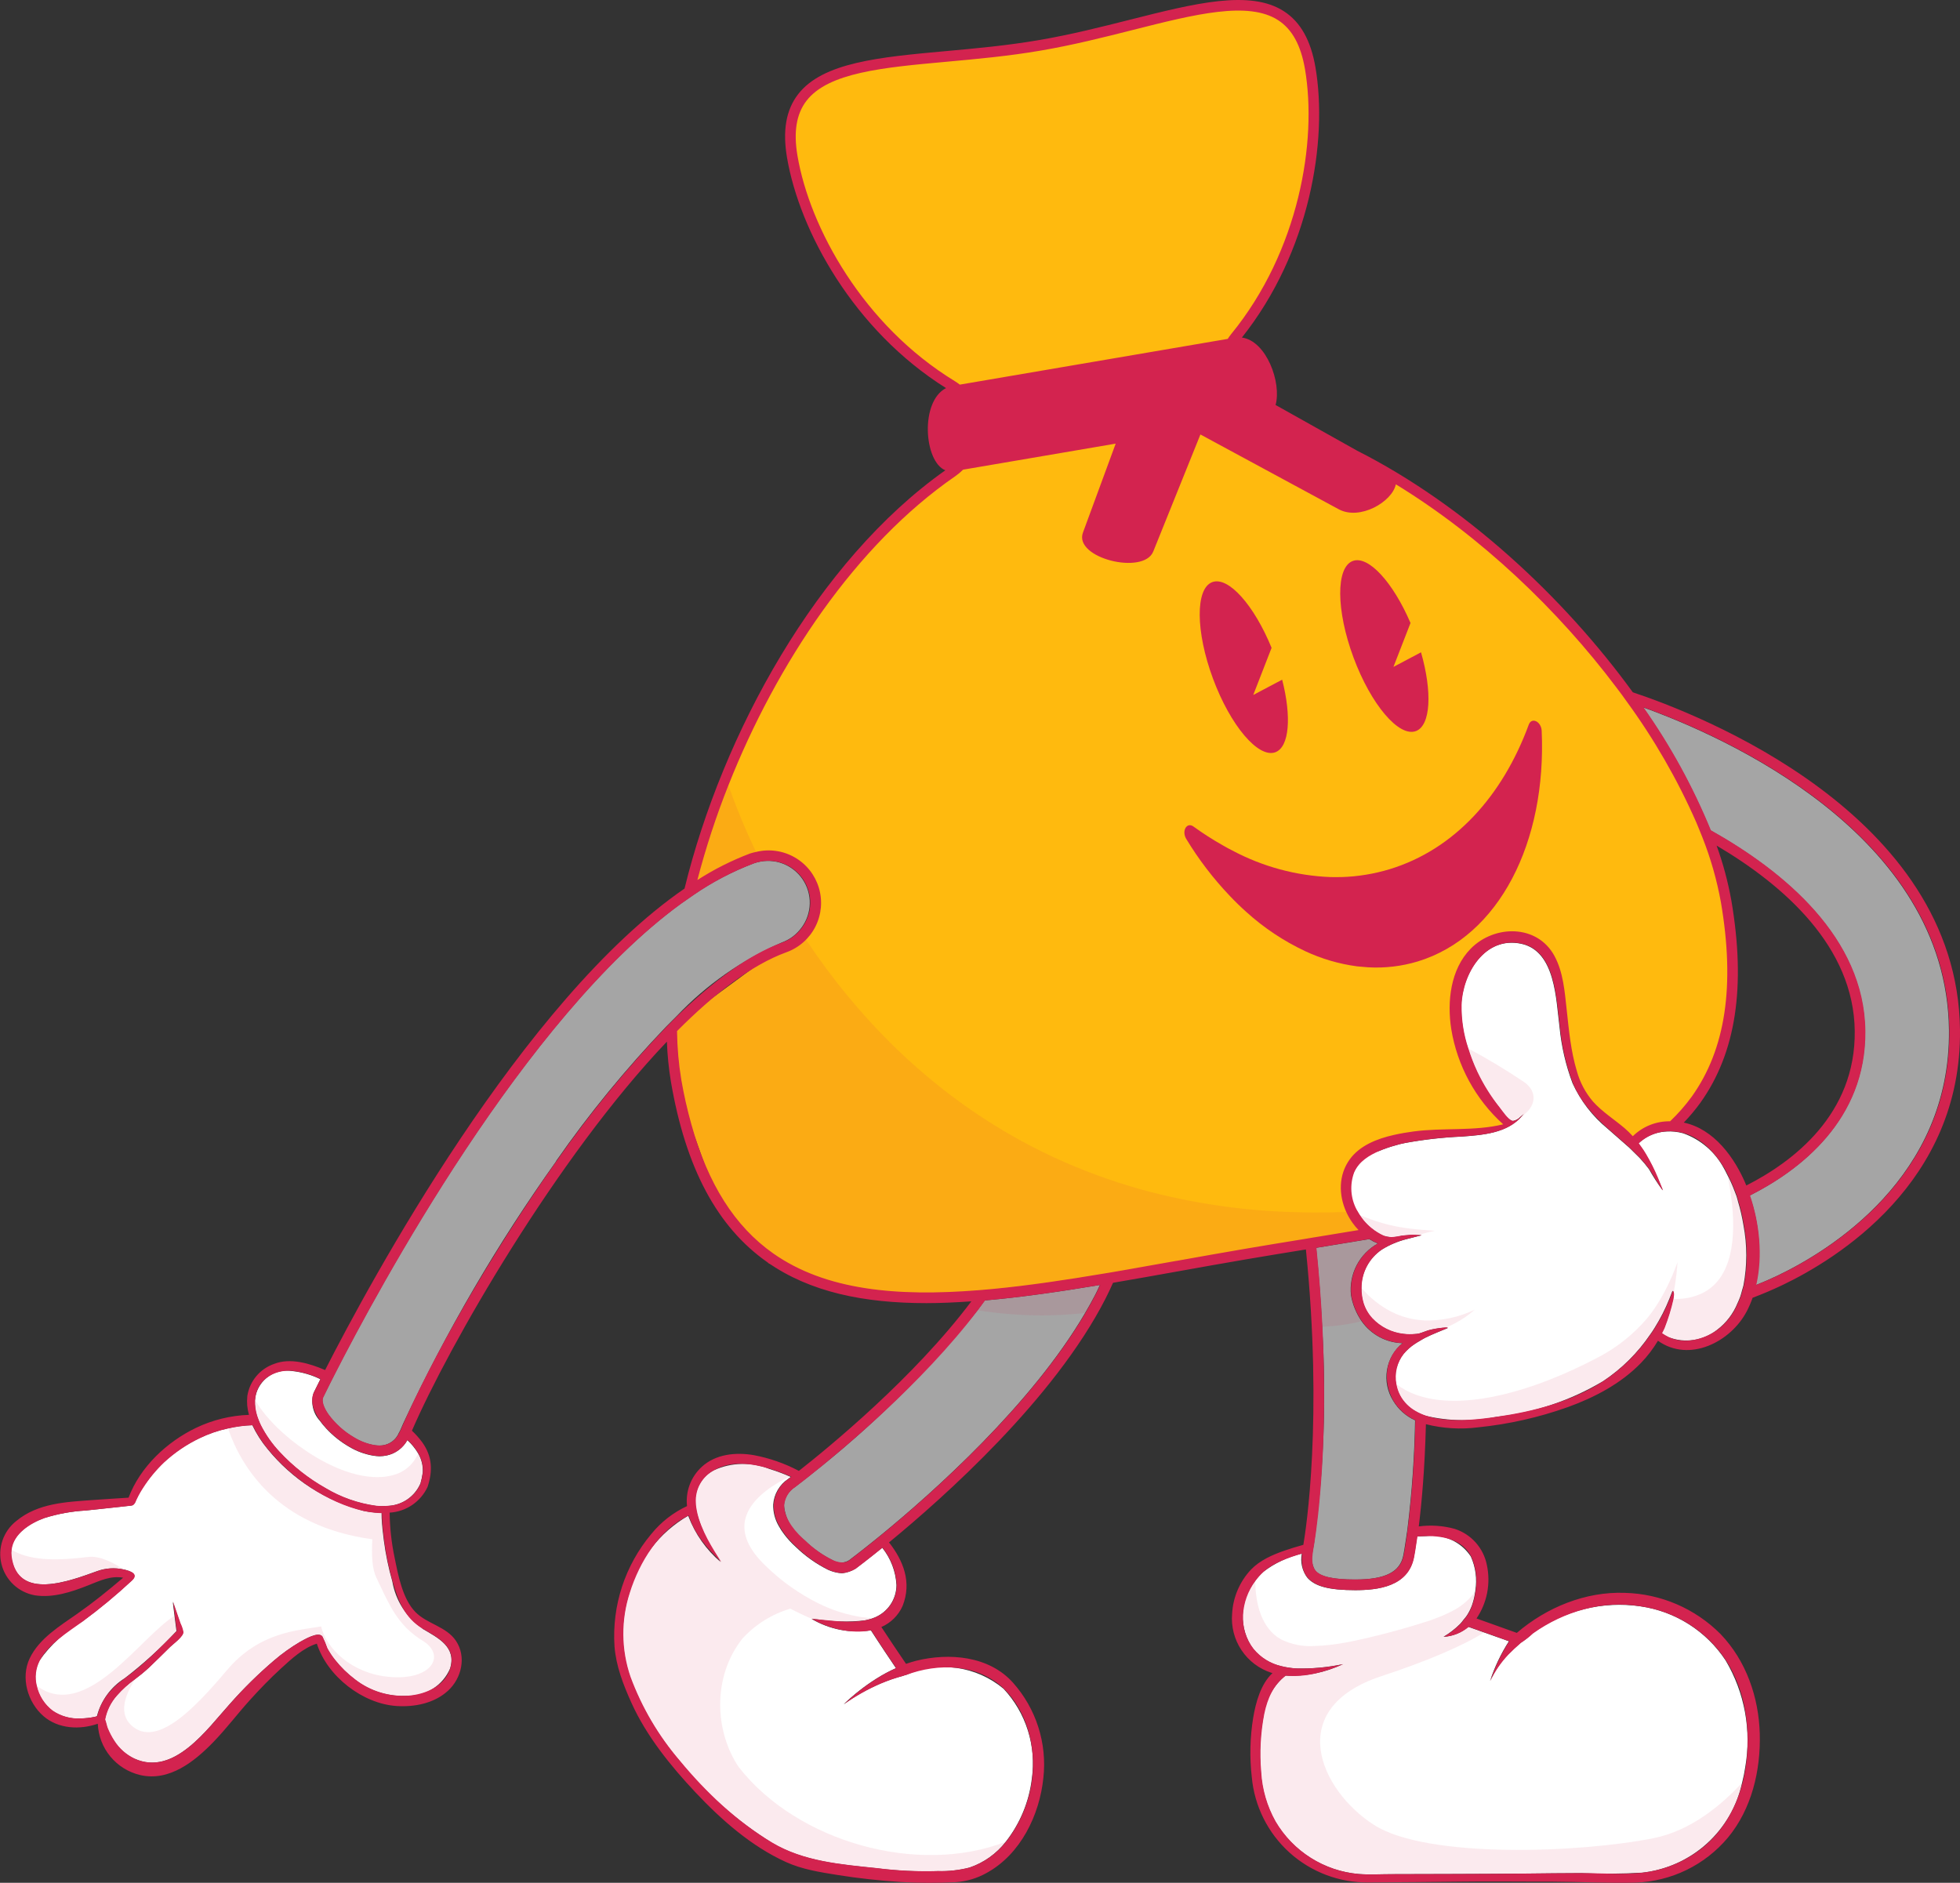 <svg width="229" height="220" viewBox="0 0 229 220" fill="none" xmlns="http://www.w3.org/2000/svg">
<rect x="0" y="0" width="229" height="220" fill="#333333" stroke="none"/>
<path opacity="0.556" d="M93.4 108.698C94.068 107.934 94.482 106.982 94.584 105.972C94.686 104.963 94.472 103.946 93.97 103.064C93.469 102.182 92.706 101.478 91.786 101.05C90.867 100.621 89.837 100.49 88.84 100.674C88.567 100.723 88.299 100.795 88.038 100.888C85.551 101.832 83.187 103.072 80.996 104.582C80.76 104.742 80.525 104.91 80.288 105.076L80.231 105.116C79.994 105.282 79.757 105.439 79.521 105.611C61.256 118.93 44.19 150.556 39.053 160.634L38.782 161.172L38.506 161.715C38.176 162.395 37.912 162.924 37.742 163.274C37.54 163.69 37.771 164.437 38.357 165.278C39.167 166.379 40.197 167.3 41.38 167.983C42.085 168.411 42.862 168.706 43.673 168.854C43.988 168.91 44.309 168.924 44.628 168.896C45.057 168.85 45.467 168.69 45.813 168.433C46.16 168.175 46.431 167.83 46.599 167.432C46.645 167.344 46.699 167.268 46.739 167.176C46.778 167.085 46.824 166.985 46.863 166.894C46.939 166.718 47.023 166.527 47.105 166.336C52.122 155.591 58.109 145.328 64.991 135.673L64.972 135.663C68.843 130.108 73.138 124.862 77.819 119.971C78.025 119.76 78.233 119.553 78.439 119.347L78.598 119.188C78.754 119.034 78.909 118.873 79.064 118.72C82.551 115.046 86.744 112.116 91.393 110.105C92.172 109.817 92.863 109.332 93.4 108.698Z" fill="white"/>
<path d="M99.942 183.309C99.468 183.595 98.938 183.773 98.388 183.831C98.266 183.827 98.145 183.816 98.025 183.798C97.575 183.737 97.138 183.608 96.726 183.417C95.341 182.725 94.071 181.823 92.961 180.744L92.94 180.725C92.449 180.279 92.002 179.789 91.603 179.259C91.365 178.946 91.15 178.615 90.962 178.27C90.534 177.521 90.318 176.669 90.337 175.807C90.379 175.204 90.56 174.618 90.865 174.096C91.17 173.574 91.591 173.129 92.095 172.796L92.385 172.576L92.259 172.521C91.497 172.186 90.716 171.896 89.92 171.652C88.881 171.234 87.769 171.032 86.65 171.056C85.531 171.081 84.429 171.331 83.41 171.793C82.715 172.149 82.138 172.7 81.753 173.379C81.367 174.058 81.188 174.835 81.239 175.614C81.245 175.806 81.261 175.997 81.288 176.187C81.313 176.365 81.35 176.546 81.388 176.726C81.986 178.808 82.94 180.772 84.209 182.528C82.521 181.095 81.223 179.258 80.435 177.188C80.425 177.162 80.419 177.134 80.416 177.106C77.026 179.069 74.553 182.298 73.541 186.085C72.491 189.292 72.516 192.755 73.612 195.947C74.941 199.529 76.895 202.845 79.385 205.742C82.415 209.521 86.063 212.758 90.174 215.316C93.868 217.515 98.205 217.859 102.396 218.294C104.776 218.598 107.176 218.713 109.574 218.638C110.817 218.673 112.058 218.533 113.262 218.224C114.945 217.653 116.424 216.6 117.513 215.196C119.179 213.071 120.231 210.53 120.554 207.85C120.824 205.961 120.668 204.035 120.097 202.214C119.526 200.394 118.555 198.724 117.254 197.328C115.684 196.017 113.778 195.173 111.753 194.891C109.728 194.609 107.664 194.9 105.796 195.733H105.731C105.659 195.764 105.586 195.792 105.511 195.815C104.604 196.056 103.715 196.361 102.851 196.728C101.341 197.38 99.905 198.188 98.565 199.141C99.735 198.019 101.014 197.016 102.384 196.149C103.118 195.684 103.884 195.272 104.677 194.917C104.262 194.3 103.848 193.684 103.434 193.068C102.862 192.22 102.311 191.356 101.75 190.5C99.355 190.874 96.905 190.401 94.821 189.163C95.085 189.176 95.347 189.209 95.612 189.234C97.393 189.508 99.203 189.546 100.995 189.346C101.197 189.31 101.406 189.259 101.596 189.205C101.64 189.193 101.658 189.195 101.73 189.174C101.802 189.153 101.849 189.124 101.938 189.096C102.028 189.068 102.116 189.031 102.204 188.996C102.952 188.685 103.592 188.16 104.042 187.487C104.493 186.813 104.735 186.022 104.738 185.212C104.653 183.621 104.072 182.096 103.077 180.852C101.303 182.291 100.136 183.162 99.947 183.305" fill="white"/>
<path opacity="0.556" d="M114.196 153.121C108.379 160.319 101.759 166.828 94.465 172.522L94.047 172.853L93.665 173.152C93.166 173.542 92.87 173.761 92.849 173.779C92.495 174.006 92.197 174.311 91.978 174.671C91.76 175.031 91.627 175.436 91.589 175.856C91.662 176.634 91.897 177.388 92.279 178.069C92.661 178.751 93.181 179.345 93.806 179.814C93.88 179.874 93.932 179.914 93.997 179.971C94.969 180.927 96.089 181.721 97.314 182.321C97.598 182.495 97.925 182.587 98.259 182.585C98.592 182.583 98.918 182.487 99.2 182.31C99.391 182.16 100.546 181.299 102.311 179.87L102.668 179.58L103.025 179.289C109.013 174.378 120.494 164.159 126.773 153.431C127.203 152.698 127.612 151.962 127.994 151.225C128.175 150.869 128.338 150.506 128.507 150.147C123.81 150.928 119.303 151.586 115.059 151.953C114.777 152.344 114.488 152.734 114.193 153.122" fill="white"/>
<path d="M44.59 177.375C44.579 177.176 44.579 176.968 44.579 176.777C44.313 176.777 44.046 176.758 43.781 176.733C43.342 176.697 42.906 176.633 42.475 176.542C38.049 175.385 34.11 172.841 31.234 169.283C30.536 168.44 29.946 167.514 29.477 166.526C28.505 166.56 27.538 166.688 26.59 166.908C25.451 167.156 24.345 167.537 23.296 168.045C21.775 168.772 20.372 169.724 19.134 170.868C18.183 171.772 17.346 172.788 16.642 173.895C16.289 174.435 15.986 175.007 15.739 175.602C15.599 175.782 15.548 175.899 15.295 175.925C13.527 176.116 11.757 176.319 9.989 176.498C8.345 176.592 6.72 176.888 5.149 177.381C3.486 177.983 1.523 179.213 1.312 181.093C1.283 181.334 1.283 181.578 1.312 181.819C1.978 187.168 8.24 184.691 11.38 183.569C12.345 183.225 13.388 183.159 14.389 183.378L14.464 183.39C15.22 183.567 16.224 183.907 15.376 184.686C13.552 186.388 11.631 187.982 9.622 189.462C7.633 190.607 5.917 192.172 4.596 194.049C4.128 194.957 4.008 196.005 4.258 196.995C4.518 198.151 5.178 199.177 6.12 199.893C7.087 200.549 8.242 200.868 9.407 200.801C9.967 200.789 10.526 200.725 11.074 200.61C11.141 200.595 11.229 200.568 11.323 200.537C11.799 198.696 12.96 197.107 14.57 196.095C16.734 194.43 18.757 192.588 20.618 190.589L20.388 188.794L20.182 187.163L21.049 189.692C21.197 189.996 21.307 190.317 21.375 190.648C21.545 191.146 20.153 192.144 19.848 192.453C19.021 193.277 18.186 194.092 17.344 194.901C16.841 195.363 16.314 195.798 15.764 196.204C14.986 196.756 14.274 197.397 13.643 198.114C12.931 198.907 12.448 199.879 12.247 200.926C12.373 201.27 12.455 201.706 12.539 201.916C12.751 202.441 13.014 202.944 13.324 203.417C13.904 204.319 14.726 205.039 15.696 205.494C20.316 207.596 24.194 202.044 26.834 199.119C28.44 197.297 30.175 195.592 32.024 194.016C32.962 193.213 33.968 192.494 35.03 191.865C35.525 191.603 37.184 190.585 37.656 191.221C37.877 191.667 38.068 192.127 38.229 192.598C38.488 193.076 38.79 193.529 39.13 193.953C39.81 194.814 40.597 195.585 41.472 196.246C43.256 197.634 45.491 198.309 47.744 198.142C48.769 198.145 49.773 197.847 50.632 197.286C51.49 196.725 52.166 195.925 52.575 194.984C53.372 192.431 51.162 191.383 49.361 190.317L49.342 190.273C48.42 189.638 47.634 188.825 47.032 187.881C46.43 186.937 46.023 185.882 45.836 184.778C45.389 183.213 45.059 181.617 44.847 180.002C44.73 179.127 44.635 178.251 44.589 177.376" fill="white"/>
<path d="M45.192 170.067C45.054 170.098 44.915 170.121 44.776 170.136C44.697 170.15 44.608 170.136 44.537 170.15C44.466 170.159 44.394 170.163 44.323 170.161C44.078 170.155 43.834 170.131 43.592 170.09C42.611 169.924 41.669 169.577 40.815 169.066C39.815 168.493 38.907 167.772 38.123 166.927C37.848 166.634 37.593 166.324 37.358 165.998C36.962 165.566 36.687 165.036 36.562 164.463C36.437 163.89 36.466 163.295 36.646 162.737C36.82 162.381 37.085 161.844 37.431 161.156C36.395 160.648 35.278 160.325 34.131 160.201C34.035 160.185 33.938 160.174 33.843 160.165C33.351 160.123 32.856 160.18 32.386 160.33C31.916 160.48 31.48 160.722 31.103 161.04C30.727 161.359 30.417 161.749 30.191 162.188C29.965 162.627 29.827 163.106 29.786 163.598C29.779 163.618 29.775 163.64 29.777 163.662C29.76 164.233 29.834 164.802 29.997 165.349C30.047 165.533 30.121 165.712 30.188 165.892V165.907C30.281 166.127 30.367 166.345 30.472 166.561C31.051 167.692 31.787 168.736 32.659 169.661C34.214 171.335 36.017 172.759 38.006 173.883C39.815 174.965 41.824 175.671 43.912 175.956C44.136 175.977 44.355 175.988 44.575 175.988C44.728 175.988 44.876 175.977 45.027 175.977H45.039C45.195 175.969 45.352 175.967 45.505 175.948C46.275 175.881 47.012 175.609 47.642 175.162C48.272 174.714 48.772 174.107 49.089 173.402H49.106C49.234 172.964 49.33 172.517 49.392 172.065C49.44 171.273 49.248 170.485 48.841 169.804C48.501 169.236 48.08 168.722 47.592 168.276C47.344 168.729 47.002 169.124 46.588 169.434C46.174 169.743 45.698 169.959 45.193 170.068" fill="white"/>
<path opacity="0.561" d="M191.971 82.66C195.126 87.138 197.768 91.957 199.846 97.027C208.386 101.82 217.77 109.553 217.896 120.463C218.015 130.913 210.192 136.787 204.417 139.701C205.598 143.055 205.85 146.666 205.147 150.151H205.151C205.986 149.825 206.824 149.46 207.659 149.06C213.753 146.149 227.901 137.525 227.71 120.348C227.444 97.411 201.234 85.98 191.973 82.656" fill="white"/>
<path d="M203.058 140.365C202.999 140.163 202.951 139.951 202.886 139.759C202.821 139.568 202.736 139.377 202.666 139.186C202.403 138.477 202.091 137.787 201.731 137.121C201.62 136.915 201.528 136.693 201.406 136.502C200.386 134.597 198.691 133.142 196.653 132.423C196.321 132.33 195.981 132.266 195.637 132.232C195.341 132.203 195.043 132.196 194.746 132.212C194.335 132.229 193.929 132.293 193.533 132.402C192.742 132.629 192.017 133.042 191.419 133.608C191.476 133.686 191.534 133.767 191.591 133.845C191.727 134.021 191.864 134.208 191.973 134.374C192.081 134.54 192.185 134.71 192.286 134.88C192.811 135.768 193.273 136.692 193.668 137.645C193.873 138.122 194.07 138.604 194.259 139.091C193.675 138.296 193.14 137.467 192.657 136.607C192.329 136.162 191.975 135.737 191.597 135.334C191.454 135.178 191.291 135.031 191.148 134.886C191.005 134.741 190.86 134.596 190.711 134.454L190.696 134.438C190.572 134.32 190.461 134.202 190.331 134.081C190.201 133.961 190.065 133.849 189.932 133.732C189.225 133.1 188.504 132.486 187.812 131.873C186.061 130.44 184.663 128.623 183.725 126.562C182.934 124.458 182.425 122.258 182.211 120.019C181.791 116.856 181.759 111.136 177.725 110.276C173.463 109.368 170.85 113.776 170.726 117.438C170.698 119.168 170.965 120.89 171.515 122.53C172.288 125.046 173.536 127.391 175.189 129.438C175.447 129.757 176.171 130.86 176.654 130.966C176.684 130.977 176.716 130.984 176.748 130.987C177.076 130.924 177.378 130.761 177.611 130.521C177.753 130.399 177.888 130.277 178.01 130.177C177.943 130.267 177.86 130.334 177.792 130.418C176.097 132.429 173.182 132.632 170.726 132.811C168.53 132.909 166.343 133.157 164.18 133.553C163.976 133.597 163.771 133.637 163.571 133.686C163.371 133.736 163.166 133.797 162.973 133.853C162.354 134.022 161.746 134.231 161.154 134.479C160.455 134.664 159.809 135.013 159.27 135.496C158.731 135.979 158.314 136.583 158.053 137.258C157.792 137.933 157.695 138.661 157.769 139.381C157.844 140.101 158.088 140.793 158.481 141.401C158.51 141.458 158.55 141.508 158.581 141.565C158.67 141.722 158.764 141.871 158.861 142.022C158.998 142.231 159.147 142.433 159.306 142.626C159.568 142.941 159.86 143.23 160.177 143.489C160.403 143.68 160.642 143.854 160.893 144.009C161.127 144.156 161.371 144.287 161.623 144.4C161.701 144.428 161.78 144.451 161.86 144.469C162.487 144.607 163.139 144.582 163.754 144.398C163.958 144.368 164.17 144.36 164.374 144.341C164.579 144.322 164.773 144.297 164.985 144.291C165.198 144.285 165.406 144.31 165.615 144.323H165.665C165.803 144.333 165.942 144.323 166.078 144.344L165.629 144.457L165.018 144.614L164.42 144.767L164.321 144.792C163.31 145.047 162.344 145.455 161.456 146.001C160.713 146.496 160.103 147.168 159.683 147.956C159.262 148.745 159.043 149.625 159.046 150.519C159.036 151.093 159.111 151.665 159.269 152.217C159.474 152.901 159.832 153.529 160.316 154.053C161.277 155.072 162.568 155.715 163.96 155.868C164.382 155.92 164.808 155.928 165.232 155.891C165.424 155.885 165.616 155.861 165.804 155.818L165.841 155.805C166.047 155.746 166.249 155.669 166.45 155.595C166.705 155.495 166.967 155.416 167.235 155.358C167.791 155.236 168.355 155.158 168.923 155.123C169.036 155.129 169.127 155.144 169.127 155.186C168.266 155.549 167.345 155.899 166.479 156.333C166.269 156.438 166.08 156.562 165.873 156.682C165.666 156.802 165.46 156.917 165.27 157.051C164.787 157.37 164.352 157.756 163.979 158.197C163.587 158.691 163.307 159.263 163.156 159.874C163.005 160.486 162.987 161.122 163.104 161.741C163.184 162.208 163.339 162.66 163.56 163.079C163.974 163.835 164.592 164.46 165.344 164.882C165.541 164.998 165.744 165.102 165.953 165.195C166.152 165.285 166.358 165.365 166.571 165.436C169.287 166.068 172.107 166.109 174.84 165.556C179.245 165.075 183.495 163.651 187.301 161.382C189.468 159.941 191.334 158.092 192.795 155.939C192.879 155.807 192.982 155.679 193.07 155.545C193.159 155.412 193.25 155.264 193.338 155.123C194.002 154.058 194.572 152.937 195.039 151.772C195.123 151.56 195.211 151.348 195.288 151.134C195.323 151.031 195.369 150.939 195.403 150.84C195.462 150.855 195.487 150.929 195.51 151.012C195.535 151.123 195.541 151.238 195.529 151.352C195.519 151.502 195.5 151.652 195.472 151.8C195.214 152.956 194.866 154.09 194.433 155.191C194.343 155.403 194.238 155.594 194.139 155.786C194.382 155.955 194.637 156.105 194.903 156.234C195.846 156.603 196.868 156.719 197.869 156.572C198.87 156.424 199.815 156.017 200.611 155.392C201.681 154.581 202.511 153.495 203.014 152.25L203.008 152.266C203.12 152.013 203.244 151.742 203.327 151.501C203.409 151.26 203.472 151.016 203.536 150.771C203.586 150.58 203.656 150.389 203.699 150.198C204.14 147.871 204.14 145.482 203.699 143.155C203.544 142.21 203.328 141.277 203.053 140.36" fill="white"/>
<path d="M165.184 181.971C164.511 185.412 160.947 185.807 158.326 185.807C155.256 185.807 153.575 185.359 152.706 184.304C152.422 183.909 152.221 183.46 152.115 182.984C152.01 182.508 152.002 182.016 152.093 181.538C150.457 181.923 148.921 182.651 147.586 183.673C147.227 183.998 146.904 184.36 146.622 184.753C145.73 185.871 145.228 187.25 145.192 188.681C145.156 190.111 145.588 191.514 146.422 192.676C147.257 193.69 148.405 194.397 149.686 194.686C149.944 194.753 150.208 194.806 150.477 194.848C150.794 194.898 151.113 194.931 151.432 194.951C153.267 194.999 155.101 194.831 156.897 194.453C154.806 195.451 152.498 195.911 150.185 195.79C148.818 196.906 147.92 198.495 147.67 200.242C147.234 202.482 147.112 204.771 147.309 207.045C147.426 209.075 148.001 211.051 148.993 212.826C150.007 214.552 151.42 216.01 153.112 217.079C154.804 218.148 156.727 218.797 158.721 218.971C160.006 219.071 161.318 218.989 162.603 218.989L169.65 218.97C172.574 218.96 175.505 218.951 178.434 218.92C180.54 218.901 182.654 218.867 184.755 218.867C187.117 218.971 189.482 218.955 191.842 218.817C194.659 218.512 197.308 217.325 199.412 215.426C201.515 213.526 202.966 211.011 203.557 208.239C203.702 207.667 203.819 207.088 203.906 206.506C204.656 202.201 203.843 197.771 201.613 194.014C200.498 192.319 199.037 190.879 197.325 189.791C195.613 188.702 193.691 187.989 191.683 187.697C187.231 187.044 182.701 188.177 179.079 190.848C178.634 191.267 178.152 191.644 177.638 191.975L177.622 191.992C177.124 192.422 176.658 192.859 176.198 193.329C175.33 194.238 174.617 195.283 174.086 196.421C174.622 194.785 175.365 193.224 176.296 191.776L173.739 190.866L173.378 190.74L171.559 190.094C170.742 190.789 169.721 191.197 168.65 191.258C169.358 190.837 170.011 190.331 170.594 189.75C170.739 189.59 170.875 189.422 171.003 189.248C171.144 189.087 171.276 188.919 171.398 188.743C171.629 188.383 171.821 187.998 171.971 187.597C172.169 187.035 172.305 186.453 172.376 185.862H172.372C172.591 184.508 172.407 183.119 171.843 181.869C171.286 181.024 170.502 180.354 169.583 179.933C168.663 179.512 167.644 179.358 166.641 179.488C166.282 179.492 165.924 179.523 165.568 179.534C165.377 180.93 165.224 181.778 165.186 181.968" fill="white"/>
<path opacity="0.556" d="M158.32 184.564C161.838 184.564 163.578 183.691 163.959 181.733C163.996 181.549 164.131 180.814 164.308 179.588C164.333 179.43 164.358 179.239 164.383 179.048L164.389 179.057C164.412 178.883 164.434 178.708 164.459 178.515C164.968 174.35 165.26 170.161 165.334 165.965C164.264 165.481 163.369 164.681 162.768 163.671C162.101 162.609 161.845 161.341 162.046 160.103C162.247 158.865 162.892 157.743 163.86 156.947C162.92 156.922 161.998 156.678 161.169 156.232C160.34 155.787 159.626 155.154 159.086 154.383C158.466 153.483 158.043 152.462 157.847 151.387V151.404V151.417C157.856 151.503 157.868 151.595 157.847 151.45V151.419V151.406C157.841 151.38 157.837 151.354 157.835 151.328C157.843 151.337 157.841 151.345 157.843 151.355C157.711 150.15 157.937 148.933 158.494 147.856C159.05 146.779 159.912 145.891 160.971 145.302C160.624 145.161 160.29 144.988 159.974 144.787C157.942 145.127 155.875 145.467 153.772 145.809C154.104 149.079 154.331 152.165 154.472 155.046C154.986 163.435 154.677 171.853 153.55 180.182C153.515 180.4 153.487 180.568 153.466 180.696C153.439 180.855 153.416 180.967 153.416 180.983C153.4 181.049 153.399 181.105 153.387 181.174C153.266 181.561 153.228 181.969 153.276 182.372C153.323 182.775 153.455 183.164 153.662 183.512C154.255 184.231 155.734 184.565 158.324 184.565" fill="white"/>
<path d="M157.846 151.408V151.391L157.842 151.378V151.355C157.842 151.347 157.842 151.338 157.835 151.33C157.837 151.356 157.84 151.383 157.846 151.408Z" fill="white"/>
<path d="M157.846 151.408V151.391L157.842 151.378V151.355C157.842 151.347 157.842 151.338 157.835 151.33C157.837 151.356 157.84 151.383 157.846 151.408Z" fill="white"/>
<path d="M157.847 151.416V151.449C157.868 151.594 157.857 151.502 157.847 151.416Z" fill="white"/>
<path d="M157.847 151.416V151.449C157.868 151.594 157.857 151.502 157.847 151.416Z" fill="white"/>
<path d="M157.845 151.389V151.37L157.841 151.353V151.374L157.845 151.387" fill="white"/>
<path d="M100.798 151.608L120.031 150.897L135.995 148.338L144.618 146.869L159.825 144.31L157.646 141.135L157.407 137.249L160.581 133.979L168.02 132.51L175.173 132.082L176.357 131.23L173.466 127.77L170.436 121.183C170.436 121.183 170.577 115.59 170.577 115.401C170.577 115.212 173.418 110.187 173.418 110.187L177.918 109.761L180.95 111.42L182.94 120.092L184.551 126.964L188.389 131.467L190.995 133.884L192.51 132.462L194.879 131.656L196.724 130.758L200.465 124.787L202.677 116.382L202.519 111.296L201.319 102.165L199.108 96.541L196.422 91.266L190.581 81.504L184.644 74.047L176.749 66.085L169.675 60.146L161.78 55.375L156.001 51.959C156.001 51.959 148.547 48.895 148.516 48.799C148.485 48.703 144.788 42.734 144.788 42.734L144.157 39.607L149.685 30.949L153.285 20.145L153.822 10.699L151.674 3.748L147.85 0.746L136.8 1.725L125.398 4.759L110.903 6.685L100.197 8.044L95.966 9.528L92.776 13.318L92.648 20.05L94.955 25.957L102.376 37.9L110.871 44.881L113.019 50.316L112.009 54.741L108.724 57.425L100.86 64.406L92.27 76.192L86.742 86.904L82.67 96.287L80.806 103.901L82.481 103.206L88.102 100.426L92.08 100.553L94.102 101.942L95.27 104.818L94.196 109.083L89.68 111.864L80.362 118.719L78.657 120.899L79.255 127.471L83.93 140.55L89.825 147.597L96.753 150.41L100.798 151.608Z" fill="#FFBA0E"/>
<g style="mix-blend-mode:multiply" opacity="0.236">
<path d="M157.886 151.406C157.886 151.389 157.886 151.374 157.886 151.358C157.886 151.342 157.878 151.329 157.874 151.314C157.878 151.328 157.883 151.364 157.888 151.406" fill="#D3234F"/>
</g>
<g style="mix-blend-mode:multiply" opacity="0.236">
<path d="M157.885 151.406C157.885 151.417 157.885 151.428 157.885 151.44C157.907 151.585 157.895 151.494 157.885 151.406Z" fill="#D3234F"/>
</g>
<path d="M190.781 80.901C182.637 69.693 171.082 59.001 158.572 52.666L149.035 47.321C149.756 44.718 147.963 39.825 145.098 39.442C153.044 29.462 155.158 16.445 153.696 7.878C153.156 4.729 151.957 2.585 150.027 1.328C146.074 -1.247 139.586 0.392 132.075 2.29C128.65 3.156 125.106 4.05 121.38 4.687C117.654 5.324 114.012 5.655 110.494 5.974C102.779 6.675 96.117 7.282 93.24 11.023C91.836 12.849 91.416 15.27 91.953 18.422C93.415 26.99 99.726 38.569 110.531 45.348C107.478 46.904 107.946 53.932 110.447 54.954C95.463 65.539 84.397 85.747 79.979 103.825C61.013 116.88 43.24 149.774 37.985 160.086C36.183 159.312 33.925 158.627 32.043 159.362C31.226 159.641 30.501 160.138 29.946 160.8C29.392 161.462 29.029 162.263 28.897 163.117C28.817 163.857 28.882 164.606 29.09 165.322C26.946 165.397 24.84 165.914 22.904 166.839C19.489 168.482 16.375 171.404 15.02 174.999C13.644 175.087 12.268 175.17 10.894 175.27C7.772 175.499 4.436 175.619 1.906 177.722C1.162 178.305 0.602 179.091 0.294 179.986C-0.013 180.88 -0.056 181.845 0.172 182.763C0.4 183.681 0.889 184.513 1.579 185.16C2.27 185.806 3.132 186.239 4.063 186.406C6.179 186.742 8.373 186.014 10.313 185.24C11.703 184.685 12.945 184.093 14.386 184.351C12.664 185.828 10.889 187.259 9.033 188.56C6.998 189.991 4.582 191.443 3.47 193.773C2.389 196.034 3.226 198.924 5.09 200.533C6.814 202.022 9.33 202.145 11.427 201.413C11.485 202.814 11.998 204.158 12.89 205.24C13.782 206.323 15.004 207.083 16.368 207.407C19.759 208.205 22.721 205.833 24.928 203.554C26.424 202.012 27.719 200.287 29.155 198.694C30.331 197.388 31.557 196.12 32.853 194.934C34.023 193.865 35.445 192.541 37.019 192.054C38.242 195.884 42.372 199.075 46.314 199.341C48.429 199.484 50.739 199.032 52.345 197.557C53.929 196.102 54.521 193.598 53.275 191.731C52.15 190.045 49.907 189.767 48.534 188.359C47.025 186.813 46.522 184.05 46.106 182.008C45.74 180.278 45.546 178.516 45.525 176.748C46.464 176.693 47.371 176.386 48.15 175.859C48.929 175.332 49.552 174.604 49.952 173.753C50.569 171.902 50.517 170.179 49.342 168.541C48.981 168.048 48.575 167.59 48.13 167.172C52.392 157.303 65.038 135.235 77.918 121.713C77.976 123.277 78.132 124.835 78.385 126.379C80.105 136.46 83.784 143.359 89.633 147.471C94.65 150.998 100.966 152.268 108.247 152.268C109.939 152.268 111.697 152.182 113.488 152.058C106.79 160.99 96.737 169.204 93.338 171.868C91.681 170.992 89.902 170.371 88.061 170.028C85.971 169.669 83.625 169.897 81.998 171.392C81.368 171.967 80.883 172.683 80.583 173.481C80.283 174.279 80.176 175.137 80.27 175.984C78.647 176.739 77.218 177.856 76.092 179.248C73.024 182.907 71.485 187.609 71.796 192.375C71.983 194.704 72.817 196.84 73.768 198.954C75.507 202.82 78.354 206.346 81.236 209.412C84.263 212.633 87.794 215.75 91.855 217.585C93.738 218.437 95.789 218.755 97.816 219.081C100.289 219.479 102.772 219.745 105.27 219.908C107.404 220.025 109.543 220.031 111.677 219.925C112.94 219.839 114.167 219.472 115.27 218.85C119.232 216.685 121.457 212.098 121.904 207.745C122.126 205.745 121.925 203.722 121.314 201.806C120.703 199.889 119.696 198.123 118.358 196.621C115.551 193.473 110.879 193.102 107.025 194.059C106.632 194.166 106.24 194.282 105.856 194.414C104.883 192.988 103.923 191.554 102.975 190.112C104.085 189.631 104.973 188.749 105.461 187.64C106.552 184.874 105.546 182.367 103.872 180.226C110.345 174.909 123.161 163.472 129.143 151.782C129.461 151.157 129.762 150.526 130.043 149.89C132.54 149.465 135.088 149.01 137.685 148.544C140.306 148.075 142.975 147.596 145.682 147.135C148.013 146.736 150.305 146.365 152.578 145.995C154.589 165.857 152.578 178.764 152.279 180.508C151.525 180.717 150.776 180.939 150.043 181.197C148.643 181.688 147.198 182.319 146.155 183.409C144.842 184.809 144.064 186.627 143.958 188.545C143.827 190.05 144.211 191.555 145.048 192.812C145.884 194.07 147.123 195.006 148.562 195.466C148.599 195.478 148.637 195.482 148.675 195.493C147.297 196.773 146.717 198.944 146.419 200.706C146.045 202.998 145.989 205.33 146.253 207.637C146.56 211.035 148.137 214.192 150.67 216.476C153.204 218.76 156.505 220.003 159.915 219.957L165.565 219.915C168.779 219.889 171.995 219.832 175.209 219.844L181.426 219.867C184.65 219.88 187.885 220.055 191.107 219.976C193.168 219.906 195.192 219.404 197.047 218.501C198.902 217.598 200.546 216.314 201.873 214.734C204.661 211.382 205.722 206.879 205.606 202.586C205.49 198.311 204.011 194.046 201.021 190.931C198.053 187.952 194.053 186.23 189.85 186.122C185.242 185.947 180.697 187.818 177.22 190.798L173.258 189.381L172.51 189.114C173.122 188.21 173.544 187.192 173.753 186.121C173.961 185.05 173.951 183.948 173.724 182.881C173.533 181.902 173.083 180.992 172.421 180.246C171.759 179.501 170.908 178.947 169.959 178.643C168.594 178.267 167.168 178.17 165.765 178.358C166.094 175.709 166.468 171.666 166.599 166.414C168.597 166.919 170.672 167.042 172.716 166.778C176.277 166.416 179.781 165.626 183.153 164.426C186.3 163.292 189.375 161.68 191.726 159.257C192.484 158.471 193.15 157.601 193.71 156.664C197.361 159.266 202.215 156.819 204.099 153.197C204.358 152.694 204.583 152.174 204.771 151.64C205.92 151.208 207.087 150.714 208.241 150.163C214.55 147.149 229.207 138.208 228.999 120.316C228.707 95.014 198.181 83.353 190.782 80.897M205.196 150.14C205.985 146.716 205.558 142.909 204.468 139.689C210.242 136.775 218.064 130.899 217.945 120.45C217.819 109.54 208.436 101.806 199.895 97.014C197.817 91.944 195.176 87.125 192.02 82.647C201.281 85.971 227.493 97.402 227.757 120.337C227.957 137.514 213.801 146.139 207.703 149.05C206.869 149.449 206.031 149.806 205.195 150.141M203.064 152.242C202.561 153.487 201.731 154.573 200.661 155.384C199.066 156.525 196.786 157.118 194.953 156.227C194.688 156.097 194.435 155.947 194.194 155.778C194.293 155.579 194.398 155.387 194.488 155.184C194.921 154.082 195.268 152.947 195.527 151.791C195.555 151.643 195.574 151.493 195.584 151.342C195.595 151.229 195.589 151.114 195.564 151.003C195.542 150.921 195.514 150.846 195.457 150.831C195.423 150.93 195.378 151.026 195.342 151.125C195.264 151.339 195.177 151.55 195.093 151.763C194.625 152.926 194.056 154.046 193.391 155.108C193.303 155.25 193.216 155.391 193.123 155.53V155.533C193.035 155.667 192.939 155.794 192.847 155.926C191.387 158.08 189.521 159.929 187.354 161.369C183.636 163.779 179.229 164.91 174.89 165.543C172.641 165.87 169.224 166.285 166.621 165.423C166.409 165.352 166.203 165.274 166.003 165.183C165.794 165.091 165.59 164.986 165.393 164.87C164.642 164.448 164.024 163.823 163.61 163.067C163.389 162.65 163.235 162.201 163.153 161.736C163.034 161.116 163.05 160.478 163.2 159.865C163.35 159.252 163.631 158.678 164.023 158.184C164.396 157.739 164.83 157.351 165.313 157.03C165.506 156.897 165.712 156.781 165.916 156.662C166.121 156.542 166.311 156.417 166.522 156.313C167.389 155.879 168.309 155.529 169.171 155.166C169.163 155.123 169.08 155.108 168.967 155.103C168.399 155.138 167.835 155.216 167.279 155.339C167.011 155.397 166.749 155.476 166.494 155.576C166.295 155.651 166.092 155.726 165.886 155.787C165.873 155.791 165.861 155.796 165.849 155.8C165.659 155.843 165.465 155.868 165.27 155.873C164.846 155.91 164.42 155.903 163.999 155.85C162.607 155.697 161.316 155.054 160.355 154.035C159.87 153.511 159.512 152.883 159.308 152.199C159.149 151.647 159.074 151.074 159.084 150.5C159.082 149.606 159.301 148.726 159.721 147.938C160.142 147.15 160.751 146.478 161.495 145.982C162.385 145.436 163.353 145.028 164.366 144.773C164.38 144.769 164.418 144.759 164.466 144.747L165.064 144.595C165.272 144.541 165.488 144.486 165.676 144.439C165.931 144.375 166.125 144.325 166.125 144.326C165.988 144.307 165.849 144.315 165.711 144.306C165.694 144.306 165.677 144.306 165.661 144.302C165.451 144.289 165.242 144.266 165.03 144.27C164.819 144.274 164.624 144.298 164.42 144.317C164.216 144.337 164.003 144.344 163.799 144.375C163.061 144.491 162.577 144.654 161.905 144.446C161.825 144.428 161.746 144.405 161.669 144.377C161.417 144.264 161.173 144.133 160.939 143.985C160.689 143.833 160.45 143.662 160.225 143.475C159.907 143.216 159.615 142.926 159.353 142.61C159.193 142.417 159.045 142.215 158.908 142.006C158.809 141.856 158.713 141.707 158.628 141.548C158.598 141.492 158.557 141.441 158.528 141.384C158.164 140.713 157.948 139.971 157.896 139.209C157.843 138.447 157.956 137.682 158.225 136.968C158.779 135.709 159.993 134.979 161.205 134.462C161.796 134.215 162.403 134.006 163.022 133.837C163.221 133.781 163.418 133.72 163.62 133.671C163.822 133.622 164.026 133.581 164.229 133.538C166.392 133.143 168.58 132.895 170.776 132.797C173.231 132.617 176.146 132.423 177.838 130.403C177.909 130.32 177.988 130.254 178.056 130.163C177.935 130.263 177.798 130.386 177.657 130.508C177.424 130.747 177.122 130.91 176.794 130.974C176.762 130.971 176.73 130.963 176.7 130.952C176.216 130.845 175.493 129.743 175.234 129.423C174.199 128.127 173.317 126.716 172.606 125.217C172.195 124.34 171.846 123.436 171.559 122.512C171.008 120.871 170.741 119.149 170.77 117.419C170.893 113.756 173.506 109.35 177.769 110.257C181.801 111.117 181.833 116.839 182.255 120.01C182.47 122.248 182.979 124.449 183.77 126.554C184.664 128.692 186.142 130.344 187.857 131.865C188.548 132.478 189.27 133.092 189.976 133.724C190.108 133.843 190.243 133.956 190.375 134.076C190.506 134.197 190.616 134.316 190.739 134.433L190.755 134.449C190.905 134.591 191.048 134.736 191.192 134.881C191.337 135.026 191.5 135.174 191.641 135.329C192.02 135.732 192.374 136.156 192.702 136.601C192.882 136.847 194.166 139.114 194.304 139.075C194.114 138.589 193.918 138.107 193.715 137.629C193.319 136.677 192.857 135.753 192.332 134.865C192.233 134.696 192.128 134.525 192.019 134.36C191.901 134.179 191.773 134.005 191.647 133.83C191.589 133.752 191.533 133.672 191.474 133.594C192.071 133.028 192.796 132.614 193.587 132.389C193.982 132.277 194.389 132.211 194.799 132.19C195.096 132.174 195.394 132.181 195.691 132.211C196.034 132.243 196.374 132.305 196.706 132.396C198.782 132.986 200.374 134.675 201.459 136.474C201.58 136.673 201.674 136.887 201.785 137.094C202.144 137.759 202.457 138.45 202.72 139.16C202.79 139.352 202.875 139.537 202.939 139.732C203.004 139.926 203.052 140.136 203.112 140.338C203.387 141.255 203.603 142.188 203.757 143.133C204.199 145.46 204.2 147.85 203.761 150.177C203.719 150.366 203.649 150.552 203.598 150.741C203.533 150.985 203.47 151.23 203.388 151.47C203.296 151.734 203.18 151.982 203.069 152.238M172.415 185.852C172.344 186.443 172.208 187.025 172.01 187.587C171.864 187.99 171.674 188.376 171.445 188.738C171.322 188.914 171.19 189.082 171.048 189.243C170.914 189.412 170.79 189.592 170.639 189.746C170.056 190.326 169.403 190.832 168.695 191.252C169.766 191.192 170.787 190.784 171.604 190.089C172.211 190.305 172.817 190.521 173.424 190.738L173.779 190.864C174.631 191.167 175.484 191.47 176.336 191.774C175.406 193.223 174.664 194.785 174.128 196.422C174.659 195.284 175.373 194.24 176.24 193.331C176.7 192.861 177.168 192.423 177.666 191.995C177.671 191.99 177.676 191.984 177.681 191.978C178.194 191.647 178.677 191.27 179.122 190.852C182.742 188.291 187.308 186.932 191.726 187.702C193.735 187.992 195.659 188.705 197.372 189.794C199.085 190.882 200.548 192.322 201.664 194.018C204.023 197.681 204.574 202.261 203.96 206.509C203.873 207.093 203.757 207.671 203.611 208.243C202.764 211.63 200.898 214.689 197.908 216.641C196.104 217.831 194.044 218.578 191.896 218.821C189.568 219.071 187.148 218.868 184.809 218.871C182.7 218.874 180.593 218.906 178.488 218.925C175.557 218.953 172.627 218.964 169.697 218.975L162.651 218.994C161.366 218.994 160.055 219.076 158.77 218.977C156.776 218.803 154.853 218.154 153.161 217.084C151.469 216.015 150.056 214.557 149.042 212.831C148.05 211.056 147.473 209.079 147.357 207.049C147.16 204.775 147.282 202.485 147.718 200.245C148.098 198.473 148.767 196.881 150.233 195.794C152.521 196.017 154.849 195.358 156.945 194.456C155.15 194.834 153.315 195.002 151.481 194.954C151.161 194.934 150.845 194.9 150.534 194.851C150.265 194.809 150.002 194.755 149.744 194.688C148.463 194.398 147.316 193.691 146.48 192.678C144.609 190.363 144.972 187.036 146.661 184.744C146.944 184.352 147.267 183.99 147.626 183.664C148.828 182.598 150.55 181.994 152.132 181.529C152.011 182.729 152.199 183.632 152.745 184.296C153.613 185.351 155.295 185.801 158.364 185.801C160.987 185.801 164.55 185.402 165.221 181.965C165.259 181.768 165.415 180.926 165.609 179.53C165.966 179.52 166.323 179.487 166.681 179.484C168.672 179.47 170.889 179.93 171.883 181.864C172.447 183.114 172.631 184.503 172.413 185.857M164.423 179.042C164.397 179.23 164.374 179.414 164.349 179.583C164.174 180.808 164.038 181.543 164 181.727C163.618 183.686 161.879 184.559 158.361 184.559C155.773 184.559 154.291 184.225 153.7 183.506C153.314 183.038 153.233 182.281 153.424 181.168C153.436 181.099 153.438 181.043 153.452 180.972C153.452 180.956 153.474 180.845 153.502 180.686C153.523 180.558 153.552 180.389 153.586 180.171C153.996 177.558 155.169 168.553 154.509 155.035C154.368 152.154 154.14 149.068 153.808 145.797C155.911 145.456 157.978 145.115 160.011 144.775C160.327 144.977 160.661 145.15 161.008 145.292C159.946 145.882 159.082 146.774 158.525 147.854C157.968 148.935 157.743 150.156 157.879 151.364C158.075 152.444 158.499 153.47 159.122 154.373C159.662 155.143 160.374 155.776 161.202 156.222C162.03 156.667 162.951 156.912 163.891 156.936C161.798 158.527 161.529 161.464 162.798 163.661C163.4 164.668 164.296 165.467 165.365 165.95C165.29 170.146 164.998 174.335 164.49 178.5C164.466 178.69 164.443 178.87 164.419 179.043M128.03 151.219C127.652 151.957 127.24 152.693 126.809 153.426C120.529 164.154 109.046 174.371 103.061 179.283C102.938 179.383 102.822 179.479 102.704 179.575C102.586 179.67 102.462 179.774 102.347 179.866C100.583 181.295 99.426 182.162 99.236 182.305C98.887 182.562 98.342 182.73 97.349 182.317C96.124 181.716 95.004 180.923 94.031 179.967C93.966 179.91 93.914 179.87 93.848 179.81C92.381 178.47 91.573 177.028 91.632 175.852C91.67 175.433 91.803 175.027 92.022 174.668C92.24 174.308 92.538 174.002 92.893 173.775C92.914 173.758 93.208 173.538 93.709 173.149L94.094 172.85C94.224 172.75 94.364 172.637 94.512 172.52C98.252 169.557 107.691 161.713 114.229 153.119C114.524 152.73 114.813 152.34 115.096 151.95C119.341 151.582 123.847 150.925 128.544 150.143C128.375 150.503 128.213 150.866 128.03 151.222M102.234 188.993C102.147 189.03 102.058 189.063 101.969 189.093C101.898 189.118 101.832 189.151 101.76 189.171C101.717 189.184 101.671 189.191 101.627 189.202C101.428 189.256 101.229 189.306 101.026 189.343C99.267 189.663 97.399 189.384 95.643 189.23C95.378 189.204 95.116 189.173 94.852 189.16C96.766 190.283 99.492 190.971 101.78 190.493C102.342 191.349 102.893 192.212 103.465 193.062C103.879 193.678 104.294 194.295 104.711 194.912C103.92 195.267 103.157 195.679 102.425 196.144C101.058 197.011 99.782 198.013 98.615 199.136C99.955 198.183 101.392 197.374 102.901 196.723C103.766 196.356 104.654 196.051 105.561 195.81C105.636 195.786 105.709 195.759 105.78 195.728C105.804 195.721 105.82 195.732 105.845 195.722C109.651 194.297 114.209 194.394 117.293 197.318C120.007 200.001 121.053 204.129 120.593 207.836C120.27 210.517 119.22 213.057 117.555 215.183C116.465 216.587 114.987 217.64 113.304 218.21C112.099 218.519 110.858 218.659 109.615 218.624C107.217 218.699 104.817 218.584 102.438 218.28C98.246 217.843 93.909 217.501 90.221 215.302C86.093 212.839 82.486 209.418 79.432 205.728C76.945 202.829 74.993 199.511 73.668 195.928C72.572 192.736 72.548 189.273 73.598 186.066C74.714 182.552 77.02 178.716 80.481 177.08C80.489 177.108 80.492 177.135 80.501 177.163C81.165 179.273 82.698 181.01 84.274 182.502C83.255 180.946 81.898 178.779 81.453 176.7C81.414 176.519 81.377 176.339 81.353 176.161C81.326 175.97 81.31 175.779 81.303 175.586C81.253 174.808 81.433 174.032 81.818 173.354C82.204 172.676 82.779 172.126 83.474 171.771C85.442 170.62 87.907 171.005 89.983 171.629C90.778 171.875 91.56 172.165 92.323 172.499L92.449 172.554C92.276 172.686 92.171 172.764 92.16 172.774C91.655 173.107 91.234 173.552 90.929 174.074C90.624 174.596 90.443 175.182 90.4 175.785C90.381 176.647 90.597 177.499 91.024 178.248C91.212 178.594 91.427 178.924 91.666 179.237C92.064 179.766 92.51 180.257 92.999 180.703L93.019 180.722C94.123 181.806 95.388 182.712 96.768 183.41C97.178 183.599 97.615 183.726 98.064 183.785C98.184 183.803 98.305 183.813 98.427 183.817C98.976 183.76 99.507 183.582 99.981 183.297C100.171 183.154 101.336 182.282 103.111 180.843C104.105 182.088 104.686 183.612 104.772 185.203C104.77 186.013 104.528 186.805 104.077 187.478C103.626 188.152 102.986 188.677 102.238 188.988M137.461 147.325C135.586 147.66 133.743 147.987 131.919 148.306C131.479 148.382 131.036 148.461 130.599 148.536C130.357 148.578 130.117 148.618 129.877 148.66C129.637 148.701 129.398 148.738 129.158 148.779C124.572 149.552 120.183 150.207 116.037 150.606C115.766 150.632 115.499 150.653 115.228 150.677C114.965 150.699 114.701 150.724 114.44 150.746C104.741 151.53 96.46 150.755 90.341 146.455C85.845 143.294 82.709 138.319 80.787 131.399C80.302 129.678 79.908 127.933 79.604 126.172C79.294 124.29 79.128 122.388 79.105 120.482C83.468 116.091 87.828 112.748 91.865 111.276C93.345 110.746 94.566 109.669 95.274 108.265C95.983 106.861 96.125 105.239 95.672 103.733C95.219 102.227 94.206 100.953 92.84 100.174C91.475 99.394 89.863 99.169 88.337 99.545C88.108 99.59 87.881 99.647 87.658 99.718C85.495 100.533 83.425 101.575 81.481 102.827C82.463 99.064 83.675 95.364 85.11 91.749C90.735 77.538 100.003 63.638 111.626 55.633C111.946 55.408 112.246 55.156 112.524 54.88L125.735 52.626C126.516 52.492 127.308 52.357 128.103 52.221L130.353 51.837C128.594 56.614 126.777 61.552 126.527 62.233C125.431 65.215 133.613 67.235 134.741 64.446C135.439 62.714 138.199 55.87 140.253 50.767C146.259 54.016 154.335 58.384 156.414 59.507C158.885 60.841 162.658 58.642 163.087 56.593C173.005 62.654 182.048 71.28 188.864 80.345C189.064 80.607 189.263 80.868 189.456 81.131C189.662 81.41 189.858 81.691 190.06 81.971C193.27 86.368 195.994 91.099 198.184 96.083C198.311 96.379 198.43 96.673 198.55 96.969C198.67 97.265 198.799 97.567 198.911 97.862C199.876 100.31 200.599 102.846 201.067 105.435C202.728 115.174 201.616 122.598 197.662 128.133C196.906 129.17 196.059 130.136 195.13 131.02C194.324 131.007 193.524 131.154 192.776 131.453C192.028 131.752 191.347 132.197 190.773 132.762C190.469 132.425 190.145 132.109 189.801 131.814C188.585 130.783 187.201 129.916 186.128 128.723C185.242 127.687 184.596 126.47 184.234 125.156C183.533 122.834 183.31 120.4 183.049 118.001C182.817 115.883 182.65 113.591 181.609 111.683C179.586 107.975 174.578 108.043 171.82 110.863C169.458 113.28 169.062 117.039 169.558 120.233C170.258 124.528 172.398 128.456 175.628 131.372C172.231 132.206 168.613 131.743 165.156 132.208C164.795 132.257 164.422 132.313 164.042 132.377C163.843 132.41 163.641 132.45 163.439 132.489C163.237 132.528 163.032 132.573 162.827 132.62C160.844 133.069 158.856 133.864 157.693 135.478C156.368 137.316 156.402 139.646 157.294 141.619C157.497 142.066 157.743 142.492 158.03 142.891C158.241 143.188 158.474 143.468 158.727 143.73C157.068 144.007 155.391 144.282 153.686 144.56L153.495 144.59L153.035 144.666C152.843 144.697 152.643 144.732 152.449 144.766C150.15 145.14 147.831 145.517 145.474 145.919C142.763 146.382 140.091 146.86 137.465 147.33M65.025 135.666C56.926 147.091 50.212 159.319 47.144 166.325C47.061 166.513 46.979 166.702 46.901 166.883C46.862 166.974 46.816 167.076 46.778 167.166C46.74 167.257 46.683 167.334 46.639 167.422C46.471 167.82 46.2 168.165 45.853 168.422C45.506 168.679 45.097 168.839 44.669 168.885C44.349 168.913 44.028 168.899 43.713 168.843C42.902 168.695 42.125 168.399 41.42 167.971C40.236 167.288 39.206 166.367 38.396 165.266C37.809 164.426 37.579 163.677 37.782 163.262C37.953 162.913 38.215 162.382 38.555 161.703C38.638 161.539 38.738 161.343 38.83 161.161C38.922 160.978 39.003 160.819 39.102 160.623C44.235 150.545 61.306 118.919 79.568 105.606C79.805 105.434 80.042 105.278 80.279 105.111C80.299 105.098 80.318 105.085 80.337 105.071C80.573 104.906 80.809 104.736 81.045 104.577C83.236 103.068 85.599 101.828 88.086 100.883C88.347 100.789 88.615 100.717 88.888 100.668C89.888 100.481 90.921 100.611 91.844 101.039C92.766 101.467 93.532 102.173 94.034 103.057C94.537 103.942 94.751 104.961 94.646 105.973C94.542 106.985 94.124 107.94 93.452 108.703C92.915 109.336 92.224 109.821 91.445 110.11C87.403 111.584 83.176 114.777 79.117 118.724C78.962 118.876 78.807 119.038 78.651 119.191L78.493 119.35C78.286 119.556 78.079 119.764 77.872 119.974C73.191 124.866 68.896 130.112 65.024 135.667M49.131 173.389C48.813 174.094 48.314 174.702 47.684 175.149C47.053 175.597 46.316 175.868 45.546 175.935C45.393 175.953 45.236 175.957 45.08 175.964H45.064C44.914 175.972 44.765 175.977 44.611 175.975C44.391 175.972 44.17 175.963 43.947 175.941C41.859 175.656 39.85 174.951 38.041 173.868C36.049 172.745 34.243 171.321 32.685 169.646C31.814 168.721 31.077 167.677 30.499 166.545C30.395 166.329 30.299 166.112 30.214 165.89L30.209 165.874C30.141 165.695 30.07 165.515 30.019 165.331C29.857 164.784 29.783 164.214 29.8 163.644C29.8 163.622 29.808 163.601 29.809 163.579C29.933 161.279 31.988 159.997 34.153 160.181C35.3 160.304 36.417 160.626 37.453 161.132C37.107 161.821 36.842 162.358 36.668 162.713C36.252 163.565 36.505 164.723 37.381 165.974C37.615 166.301 37.871 166.612 38.146 166.905C38.93 167.75 39.837 168.472 40.837 169.044C41.692 169.555 42.633 169.903 43.614 170.069C43.856 170.11 44.1 170.133 44.346 170.14C44.417 170.14 44.488 170.132 44.559 170.129C44.639 170.125 44.72 170.125 44.798 170.116C44.939 170.101 45.078 170.078 45.215 170.048C45.72 169.939 46.196 169.722 46.609 169.413C47.023 169.104 47.366 168.709 47.613 168.255C48.101 168.702 48.521 169.218 48.859 169.786C49.266 170.466 49.459 171.254 49.412 172.045C49.349 172.499 49.254 172.948 49.126 173.387M49.385 190.303C51.185 191.369 53.394 192.418 52.6 194.969C51.974 197.014 49.73 197.961 47.769 198.128C45.515 198.295 43.28 197.618 41.497 196.229C40.622 195.571 39.834 194.802 39.154 193.944C38.814 193.52 38.513 193.067 38.253 192.589C38.09 192.118 37.897 191.659 37.674 191.213C37.202 190.576 35.542 191.585 35.047 191.856C33.985 192.484 32.979 193.204 32.041 194.007C30.194 195.584 28.461 197.29 26.856 199.113C24.214 202.038 20.338 207.589 15.718 205.488C14.756 205.027 13.943 204.305 13.371 203.404C13.061 202.93 12.798 202.427 12.586 201.901C12.501 201.692 12.42 201.253 12.293 200.911C12.495 199.865 12.977 198.892 13.689 198.099C14.32 197.382 15.031 196.74 15.809 196.187C16.358 195.781 16.886 195.346 17.389 194.884C18.231 194.077 19.066 193.261 19.893 192.437C20.199 192.128 21.591 191.132 21.423 190.631C21.354 190.303 21.245 189.984 21.097 189.683C20.806 188.84 20.515 187.996 20.224 187.151C20.293 187.694 20.361 188.238 20.43 188.782C20.506 189.381 20.582 189.979 20.659 190.577C18.76 192.479 16.805 194.524 14.611 196.084C13.052 197.19 11.781 198.623 11.371 200.527C11.278 200.557 11.19 200.585 11.122 200.599C10.573 200.715 10.015 200.78 9.454 200.793C8.288 200.86 7.133 200.541 6.167 199.886C5.225 199.169 4.566 198.143 4.305 196.987C4.054 195.997 4.175 194.95 4.643 194.042C5.72 192.054 7.893 190.742 9.669 189.459C11.677 187.982 13.598 186.39 15.422 184.691C16.27 183.913 15.267 183.571 14.508 183.395C14.484 183.389 14.459 183.388 14.433 183.383C13.432 183.161 12.389 183.226 11.423 183.568C8.279 184.689 2.019 187.167 1.355 181.819C1.328 181.577 1.33 181.334 1.361 181.093C1.575 179.213 3.538 177.983 5.202 177.382C6.772 176.889 8.397 176.592 10.041 176.499C11.811 176.319 13.579 176.124 15.347 175.931C15.597 175.904 15.651 175.788 15.79 175.608C16.038 175.012 16.34 174.44 16.692 173.9C17.397 172.794 18.234 171.777 19.184 170.873C20.421 169.729 21.823 168.776 23.343 168.049C24.392 167.542 25.498 167.16 26.637 166.913C27.585 166.695 28.552 166.569 29.524 166.537C29.993 167.525 30.583 168.451 31.28 169.293C34.005 172.661 38.267 175.609 42.52 176.561C42.95 176.655 43.387 176.722 43.826 176.76C44.092 176.785 44.359 176.803 44.624 176.804C44.63 177.004 44.624 177.203 44.635 177.402C44.681 178.278 44.775 179.154 44.892 180.029C45.103 181.647 45.434 183.247 45.882 184.816C46.533 187.067 47.288 189.066 49.388 190.311M93.177 18.214C92.7 15.422 93.042 13.318 94.223 11.782C96.768 8.471 103.181 7.888 110.606 7.214C114.148 6.892 117.81 6.559 121.587 5.913C125.365 5.268 128.929 4.368 132.378 3.496C139.61 1.666 145.852 0.089 149.35 2.369C150.974 3.426 151.995 5.297 152.472 8.089C153.904 16.485 151.793 29.309 143.849 39.034C143.704 39.215 143.568 39.403 143.443 39.598L129.637 41.956C128.946 42.073 128.254 42.191 127.559 42.31C126.927 42.418 126.298 42.525 125.67 42.632C125.653 42.635 125.636 42.639 125.62 42.641L125.017 42.744L124.079 42.904L112.141 44.942C111.959 44.803 111.772 44.668 111.573 44.546C100.852 38.01 94.609 26.611 93.177 18.214ZM196.73 131.171C197.428 130.443 198.075 129.669 198.667 128.853C202.821 123.034 204.007 115.305 202.286 105.224C201.894 103.039 201.318 100.891 200.563 98.804C208.456 103.463 216.588 110.633 216.702 120.462C216.817 130.194 209.521 135.733 204.036 138.521C202.691 135.253 200.248 131.918 196.732 131.172" fill="#D3234F"/>
<path d="M149.01 87.895C150.655 87.284 150.911 83.728 149.803 79.418L146.424 81.207L148.567 75.698C146.524 70.709 143.516 67.321 141.639 68.019C139.649 68.758 139.685 73.807 141.722 79.296C143.758 84.784 147.022 88.635 149.012 87.896" fill="#D3234F"/>
<path d="M165.429 85.425C167.165 84.78 167.357 80.856 166.027 76.22L162.805 77.926L164.799 72.794C162.762 68.045 159.877 64.872 158.055 65.548C156.065 66.287 156.101 71.336 158.138 76.825C160.174 82.313 163.438 86.164 165.428 85.425" fill="#D3234F"/>
<path d="M158.532 112.913C158.747 112.94 158.96 112.95 159.174 112.969C159.398 112.99 159.623 113.015 159.844 113.027C161.798 113.14 163.757 112.91 165.631 112.346C175.184 109.44 180.704 98.368 180.126 85.396C180.076 84.305 178.951 83.763 178.618 84.668C175.549 93.014 169.925 99.262 162.355 101.565C160.541 102.114 158.662 102.423 156.768 102.482C156.548 102.489 156.328 102.488 156.106 102.488C155.885 102.488 155.677 102.488 155.462 102.484C151.457 102.33 147.538 101.272 143.999 99.389C143.808 99.289 143.615 99.193 143.424 99.09C143.233 98.986 143.04 98.873 142.849 98.764C141.673 98.101 140.536 97.371 139.443 96.579C138.665 96.013 138.03 97.09 138.596 98.025C140.05 100.428 141.761 102.665 143.699 104.697C144.014 105.026 144.329 105.352 144.652 105.663C144.975 105.974 145.288 106.268 145.613 106.557C147.665 108.417 149.982 109.961 152.488 111.138C154.401 112.034 156.44 112.632 158.534 112.912" fill="#D3234F"/>
<g style="mix-blend-mode:multiply" opacity="0.097">
<path d="M193.213 214.781C184.693 216.497 166.746 217.216 160.534 213.236C154.224 209.194 149.923 199.62 161.421 195.848C166.67 194.125 170.922 192.307 173.425 190.737C172.818 190.522 172.211 190.306 171.604 190.089C170.788 190.784 169.767 191.193 168.697 191.253C169.403 190.832 170.056 190.326 170.64 189.746C170.79 189.592 170.915 189.412 171.05 189.244C171.191 189.083 171.323 188.914 171.446 188.739C171.676 188.377 171.866 187.991 172.013 187.588C172.209 187.025 172.345 186.444 172.417 185.852C171.766 186.818 170.886 187.606 169.855 188.146C169.616 188.282 169.345 188.411 169.072 188.541C168.667 188.736 168.222 188.922 167.737 189.1C167.414 189.219 167.108 189.34 166.75 189.449C163.762 190.412 160.724 191.212 157.649 191.848C156.825 192.005 156.061 192.122 155.349 192.203C154.73 192.273 154.151 192.314 153.613 192.326C152.245 192.424 150.876 192.154 149.648 191.545C147.395 190.268 146.673 187.389 146.666 184.74C144.977 187.034 144.613 190.359 146.485 192.674C147.321 193.686 148.468 194.393 149.748 194.684C150.006 194.751 150.27 194.805 150.537 194.847C150.85 194.895 151.165 194.929 151.484 194.947C153.319 194.995 155.153 194.828 156.948 194.448C154.855 195.351 152.525 196.011 150.236 195.787C148.77 196.873 148.102 198.466 147.72 200.238C147.285 202.478 147.164 204.768 147.361 207.042C147.477 209.073 148.053 211.051 149.046 212.827C150.06 214.553 151.472 216.011 153.164 217.08C154.857 218.149 156.78 218.798 158.773 218.972C160.058 219.072 161.369 218.993 162.655 218.99C165.001 218.984 167.349 218.978 169.699 218.971C172.631 218.962 175.561 218.951 178.492 218.921C180.598 218.902 182.702 218.872 184.812 218.868C187.152 218.865 189.571 219.067 191.9 218.818C194.718 218.513 197.367 217.327 199.47 215.427C201.573 213.528 203.023 211.013 203.613 208.24C201.076 210.971 197.539 213.911 193.214 214.782" fill="#D3234F"/>
<path d="M161.015 145.286C160.667 145.145 160.334 144.972 160.018 144.769C157.983 145.112 155.915 145.453 153.816 145.792C154.147 149.063 154.374 152.148 154.517 155.029C156.073 154.967 157.619 154.746 159.13 154.368C158.506 153.465 158.083 152.439 157.887 151.358C157.887 151.374 157.887 151.391 157.89 151.406C157.902 151.493 157.913 151.585 157.89 151.439V151.406C157.885 151.367 157.878 151.328 157.876 151.314C157.876 151.329 157.885 151.343 157.887 151.358C157.752 150.15 157.976 148.929 158.533 147.848C159.09 146.768 159.954 145.876 161.017 145.286" fill="#D3234F"/>
<path d="M86.324 206.498C83.492 202.31 83.209 195.947 86.736 191.473C88.251 189.815 90.191 188.603 92.345 187.969C93.154 188.392 93.993 188.796 94.858 189.156C95.123 189.169 95.383 189.2 95.649 189.225C97.405 189.379 99.272 189.658 101.032 189.338C101.235 189.302 101.434 189.252 101.634 189.198C101.677 189.186 101.722 189.18 101.766 189.167C101.838 189.146 101.903 189.112 101.974 189.087C101.836 189.081 101.689 189.068 101.541 189.056C101.302 189.035 101.053 189.007 100.793 188.972C99.006 188.711 97.271 188.169 95.653 187.366C93.374 186.235 91.286 184.753 89.465 182.975C87.346 180.955 86.758 179.191 87.037 177.683C87.076 177.488 87.13 177.296 87.197 177.109C87.259 176.931 87.331 176.757 87.415 176.588C88.315 174.771 90.435 173.404 92.323 172.499C91.56 172.165 90.779 171.875 89.983 171.629C87.908 171.005 85.442 170.62 83.474 171.772C82.78 172.127 82.205 172.677 81.819 173.355C81.433 174.033 81.254 174.808 81.303 175.586C81.31 175.779 81.327 175.971 81.353 176.162C81.377 176.34 81.414 176.52 81.453 176.701C81.898 178.779 83.255 180.946 84.274 182.502C82.698 181.012 81.165 179.274 80.501 177.163C80.493 177.136 80.49 177.108 80.481 177.081C77.021 178.716 74.714 182.553 73.6 186.067C72.549 189.274 72.573 192.737 73.668 195.929C74.998 199.51 76.952 202.826 79.441 205.724C82.495 209.413 86.102 212.835 90.23 215.297C93.919 217.498 98.255 217.84 102.447 218.276C104.826 218.58 107.226 218.696 109.624 218.621C110.867 218.654 112.108 218.515 113.312 218.205C114.996 217.636 116.475 216.584 117.564 215.179C107.276 219.221 93.117 215.212 86.33 206.499" fill="#D3234F"/>
<path d="M114.235 153.111C116.725 153.503 119.241 153.701 121.762 153.706C123.451 153.699 125.138 153.603 126.817 153.421C127.248 152.687 127.66 151.952 128.038 151.214C128.22 150.857 128.382 150.495 128.552 150.135C123.855 150.917 119.349 151.575 115.105 151.942C114.822 152.332 114.533 152.722 114.237 153.111" fill="#D3234F"/>
<path d="M88.341 99.544C87.117 97.008 86.037 94.404 85.109 91.746C83.677 95.361 82.467 99.061 81.486 102.824C83.43 101.574 85.501 100.532 87.663 99.715C87.886 99.645 88.112 99.587 88.342 99.543" fill="#D3234F"/>
<path d="M152.972 144.926L153.846 144.676L158.93 143.826C158.347 143.116 157.801 142.377 157.294 141.61C155.955 141.662 154.639 141.683 153.346 141.675C153.127 141.675 152.914 141.667 152.698 141.664C152.493 141.661 152.288 141.657 152.085 141.653C145.701 141.554 139.355 140.646 133.199 138.949C132.999 138.892 132.8 138.83 132.601 138.773C132.401 138.715 132.204 138.653 132.006 138.593C128.504 137.545 125.095 136.209 121.814 134.599C121.618 134.502 121.424 134.403 121.23 134.305C121.037 134.208 120.832 134.109 120.638 134.006C108.277 127.617 99.78 118.232 94.153 109.769C93.936 109.989 93.702 110.192 93.455 110.377C92.976 110.752 92.443 111.053 91.874 111.27C87.837 112.741 83.477 116.084 79.114 120.476C79.137 122.382 79.303 124.284 79.613 126.166C79.917 127.927 80.312 129.671 80.796 131.392C82.719 138.312 85.853 143.288 90.351 146.451C96.468 150.75 104.75 151.525 114.45 150.739C114.71 150.718 114.975 150.694 115.238 150.67C115.501 150.646 115.775 150.626 116.047 150.599C120.193 150.2 124.584 149.545 129.166 148.773L129.887 148.653L130.608 148.53C131.045 148.455 131.488 148.376 131.928 148.3L152.264 145.304L152.972 144.926Z" fill="#D3234F"/>
<path d="M14.611 196.081C16.804 194.522 18.758 192.476 20.657 190.576C20.582 189.978 20.506 189.378 20.429 188.778C16.426 191.21 10.054 201.244 4.306 196.984C4.565 198.14 5.225 199.167 6.168 199.884C7.134 200.539 8.288 200.858 9.453 200.791C10.014 200.777 10.573 200.712 11.122 200.596C11.19 200.582 11.277 200.554 11.371 200.525C11.779 198.62 13.05 197.188 14.611 196.082" fill="#D3234F"/>
<path d="M49.389 190.304C47.289 189.058 46.533 187.06 45.883 184.81C45.434 183.241 45.104 181.641 44.893 180.023C44.776 179.148 44.681 178.271 44.635 177.395C44.624 177.196 44.63 176.997 44.624 176.797C44.36 176.797 44.093 176.778 43.827 176.753C43.387 176.714 42.951 176.648 42.52 176.554C38.268 175.601 34.005 172.653 31.281 169.285C30.582 168.443 29.992 167.518 29.525 166.529C28.552 166.561 27.585 166.687 26.637 166.904C28.224 171.52 32.444 178.355 43.503 179.861C43.392 181.731 43.489 183.334 43.956 184.306C45.436 187.393 46.371 189.871 49.389 191.72C52.159 193.416 50.461 196.434 45.361 195.929C41.008 195.495 38.112 192.58 37.517 190.042C34.84 190.513 30.307 190.65 26.488 195.184C22.669 199.719 18.278 204.24 15.38 201.631C13.861 200.264 14.524 198.169 15.808 196.185C15.03 196.737 14.318 197.379 13.688 198.096C12.976 198.89 12.494 199.862 12.292 200.908V200.911C12.419 201.255 12.5 201.692 12.585 201.9C12.797 202.425 13.06 202.929 13.37 203.403C13.942 204.304 14.755 205.026 15.717 205.488C20.337 207.588 24.215 202.036 26.855 199.111C28.462 197.289 30.197 195.584 32.046 194.008C32.984 193.206 33.99 192.486 35.052 191.857C35.547 191.586 37.206 190.577 37.679 191.214C37.901 191.66 38.095 192.12 38.258 192.591C38.518 193.068 38.819 193.521 39.159 193.944C39.839 194.803 40.626 195.572 41.502 196.229C43.285 197.618 45.52 198.295 47.774 198.129C49.735 197.964 51.979 197.012 52.605 194.971C53.399 192.419 51.19 191.37 49.39 190.303" fill="#D3234F"/>
<path d="M11.425 183.565C12.39 183.221 13.433 183.157 14.433 183.379C13.539 182.771 11.783 181.747 10.316 181.924C7.114 182.308 3.683 182.5 1.361 181.089C1.33 181.33 1.328 181.573 1.355 181.814C2.02 187.162 8.281 184.686 11.423 183.565" fill="#D3234F"/>
<path d="M30.208 165.876L30.213 165.891C30.298 166.114 30.394 166.331 30.498 166.547C31.077 167.678 31.813 168.721 32.685 169.646C34.242 171.321 36.049 172.746 38.041 173.869C39.85 174.951 41.859 175.656 43.947 175.941C44.17 175.963 44.39 175.971 44.61 175.976C44.763 175.976 44.913 175.971 45.063 175.965H45.079C45.235 175.958 45.393 175.954 45.545 175.935C46.315 175.868 47.053 175.597 47.683 175.149C48.313 174.701 48.812 174.093 49.129 173.388C49.256 172.948 49.352 172.5 49.415 172.047C49.461 171.255 49.269 170.467 48.863 169.786C48.614 170.413 48.22 170.972 47.714 171.417C47.208 171.863 46.605 172.183 45.952 172.351C45.785 172.401 45.611 172.439 45.434 172.473H45.429C45.249 172.507 45.071 172.541 44.881 172.561C44.768 172.573 44.649 172.576 44.532 172.583C42.162 172.721 39.072 171.774 35.656 169.461C34.447 168.649 33.316 167.724 32.28 166.7C32.036 166.457 31.802 166.215 31.582 165.97L31.568 165.954C31.386 165.751 31.203 165.548 31.037 165.344C30.581 164.79 30.17 164.2 29.808 163.58C29.808 163.603 29.799 163.622 29.798 163.646C29.781 164.216 29.855 164.785 30.017 165.331C30.067 165.516 30.139 165.695 30.207 165.876" fill="#D3234F"/>
<path d="M203.109 140.338C203.048 140.139 203.003 139.932 202.936 139.732C202.869 139.533 202.786 139.353 202.717 139.16C202.453 138.45 202.141 137.76 201.781 137.094C201.94 137.842 202.083 138.609 202.199 139.392C202.229 139.603 202.252 139.816 202.279 140.027C202.306 140.239 202.338 140.454 202.361 140.669C202.855 145.398 202.146 150.136 198.068 151.432C197.756 151.537 197.436 151.618 197.112 151.675C196.778 151.728 196.441 151.762 196.104 151.775C195.917 151.784 195.727 151.789 195.53 151.787C195.271 152.943 194.923 154.078 194.489 155.18C194.401 155.383 194.294 155.579 194.195 155.775C194.437 155.944 194.691 156.094 194.955 156.224C196.789 157.115 199.067 156.523 200.663 155.381C201.733 154.57 202.563 153.484 203.065 152.239C203.177 151.983 203.294 151.735 203.384 151.471C203.468 151.231 203.529 150.986 203.595 150.742C203.645 150.553 203.717 150.368 203.758 150.178C204.198 147.851 204.198 145.461 203.758 143.134C203.602 142.189 203.386 141.255 203.11 140.338" fill="#D3234F"/>
<path d="M175.232 129.424C175.49 129.744 176.213 130.845 176.697 130.953C177.031 130.838 177.352 130.689 177.655 130.508C177.796 130.387 177.932 130.263 178.054 130.164C177.988 130.254 177.907 130.321 177.837 130.404C179.389 129.357 179.733 127.658 178.13 126.472C176.007 125.043 173.813 123.721 171.558 122.513C171.844 123.438 172.194 124.342 172.604 125.219C173.315 126.717 174.197 128.128 175.233 129.424" fill="#D3234F"/>
<path d="M160.224 143.475C160.449 143.662 160.688 143.832 160.937 143.984C161.171 144.132 161.416 144.264 161.669 144.377C161.746 144.405 161.824 144.427 161.904 144.445C162.575 144.653 163.059 144.49 163.798 144.375C164.002 144.343 164.211 144.335 164.418 144.316C164.626 144.297 164.824 144.274 165.029 144.269C165.234 144.265 165.45 144.288 165.66 144.302C165.677 144.302 165.694 144.302 165.71 144.302C166.358 144.115 167.014 143.945 167.639 143.813C167.072 143.774 166.561 143.736 166.077 143.694C165.907 143.679 165.751 143.663 165.589 143.646C165.378 143.626 165.156 143.607 164.958 143.585C164.739 143.56 164.538 143.529 164.33 143.5C164.211 143.484 164.086 143.47 163.97 143.453C163.391 143.364 162.837 143.253 162.284 143.117C161.546 142.933 160.818 142.712 160.103 142.454C159.729 142.32 159.328 142.169 158.907 142.005C159.043 142.216 159.191 142.418 159.351 142.611C159.613 142.926 159.905 143.216 160.223 143.474" fill="#D3234F"/>
<path d="M160.353 154.034C161.314 155.053 162.605 155.696 163.997 155.849C164.418 155.902 164.844 155.91 165.268 155.873C165.463 155.867 165.657 155.842 165.847 155.799C165.859 155.795 165.871 155.79 165.883 155.787C166.09 155.725 166.291 155.65 166.492 155.575C166.747 155.475 167.009 155.396 167.277 155.339C167.832 155.215 168.397 155.136 168.965 155.102C170.187 154.606 171.317 153.905 172.304 153.03C170.475 153.912 168.462 154.344 166.433 154.291C166.219 154.28 166.015 154.256 165.809 154.234C165.603 154.211 165.39 154.187 165.188 154.151C164.272 153.989 163.385 153.692 162.556 153.27C161.229 152.582 160.049 151.64 159.082 150.499C159.071 151.073 159.147 151.646 159.306 152.198C159.511 152.882 159.869 153.51 160.353 154.034" fill="#D3234F"/>
<path d="M166.643 163.331C166.432 163.282 166.226 163.226 166.023 163.166C165.82 163.106 165.61 163.038 165.41 162.966C164.6 162.674 163.839 162.259 163.154 161.736C163.236 162.201 163.39 162.65 163.612 163.066C164.026 163.823 164.643 164.448 165.394 164.87C165.591 164.986 165.795 165.091 166.005 165.183C166.204 165.271 166.41 165.352 166.622 165.422C169.225 166.284 172.642 165.871 174.892 165.543C179.232 164.912 183.638 163.778 187.353 161.368C189.52 159.928 191.387 158.08 192.848 155.926C192.938 155.794 193.036 155.666 193.122 155.533V155.53C193.215 155.391 193.302 155.25 193.39 155.108C194.055 154.044 194.624 152.922 195.091 151.757C195.175 151.545 195.264 151.333 195.34 151.119C195.375 151.02 195.42 150.924 195.454 150.825C195.514 150.84 195.54 150.915 195.563 150.996L195.568 150.973C195.598 150.817 195.613 150.668 195.639 150.514C195.687 150.242 195.729 149.973 195.766 149.706C195.81 149.402 195.85 149.1 195.882 148.804C195.907 148.574 195.923 148.348 195.942 148.123C195.959 147.912 195.988 147.694 195.999 147.485C195.989 147.512 195.978 147.535 195.969 147.563C195.777 148.081 195.576 148.583 195.371 149.071C195.271 149.302 195.167 149.524 195.064 149.749C194.961 149.974 194.856 150.193 194.749 150.412C194.533 150.85 194.301 151.274 194.061 151.689C193.586 152.518 193.045 153.306 192.442 154.047C192.342 154.165 192.234 154.275 192.133 154.391H192.129C192.02 154.517 191.908 154.641 191.795 154.765C190.269 156.38 188.475 157.718 186.492 158.719C179.037 162.619 171.719 164.513 166.641 163.33" fill="#D3234F"/>
</g>
</svg>
